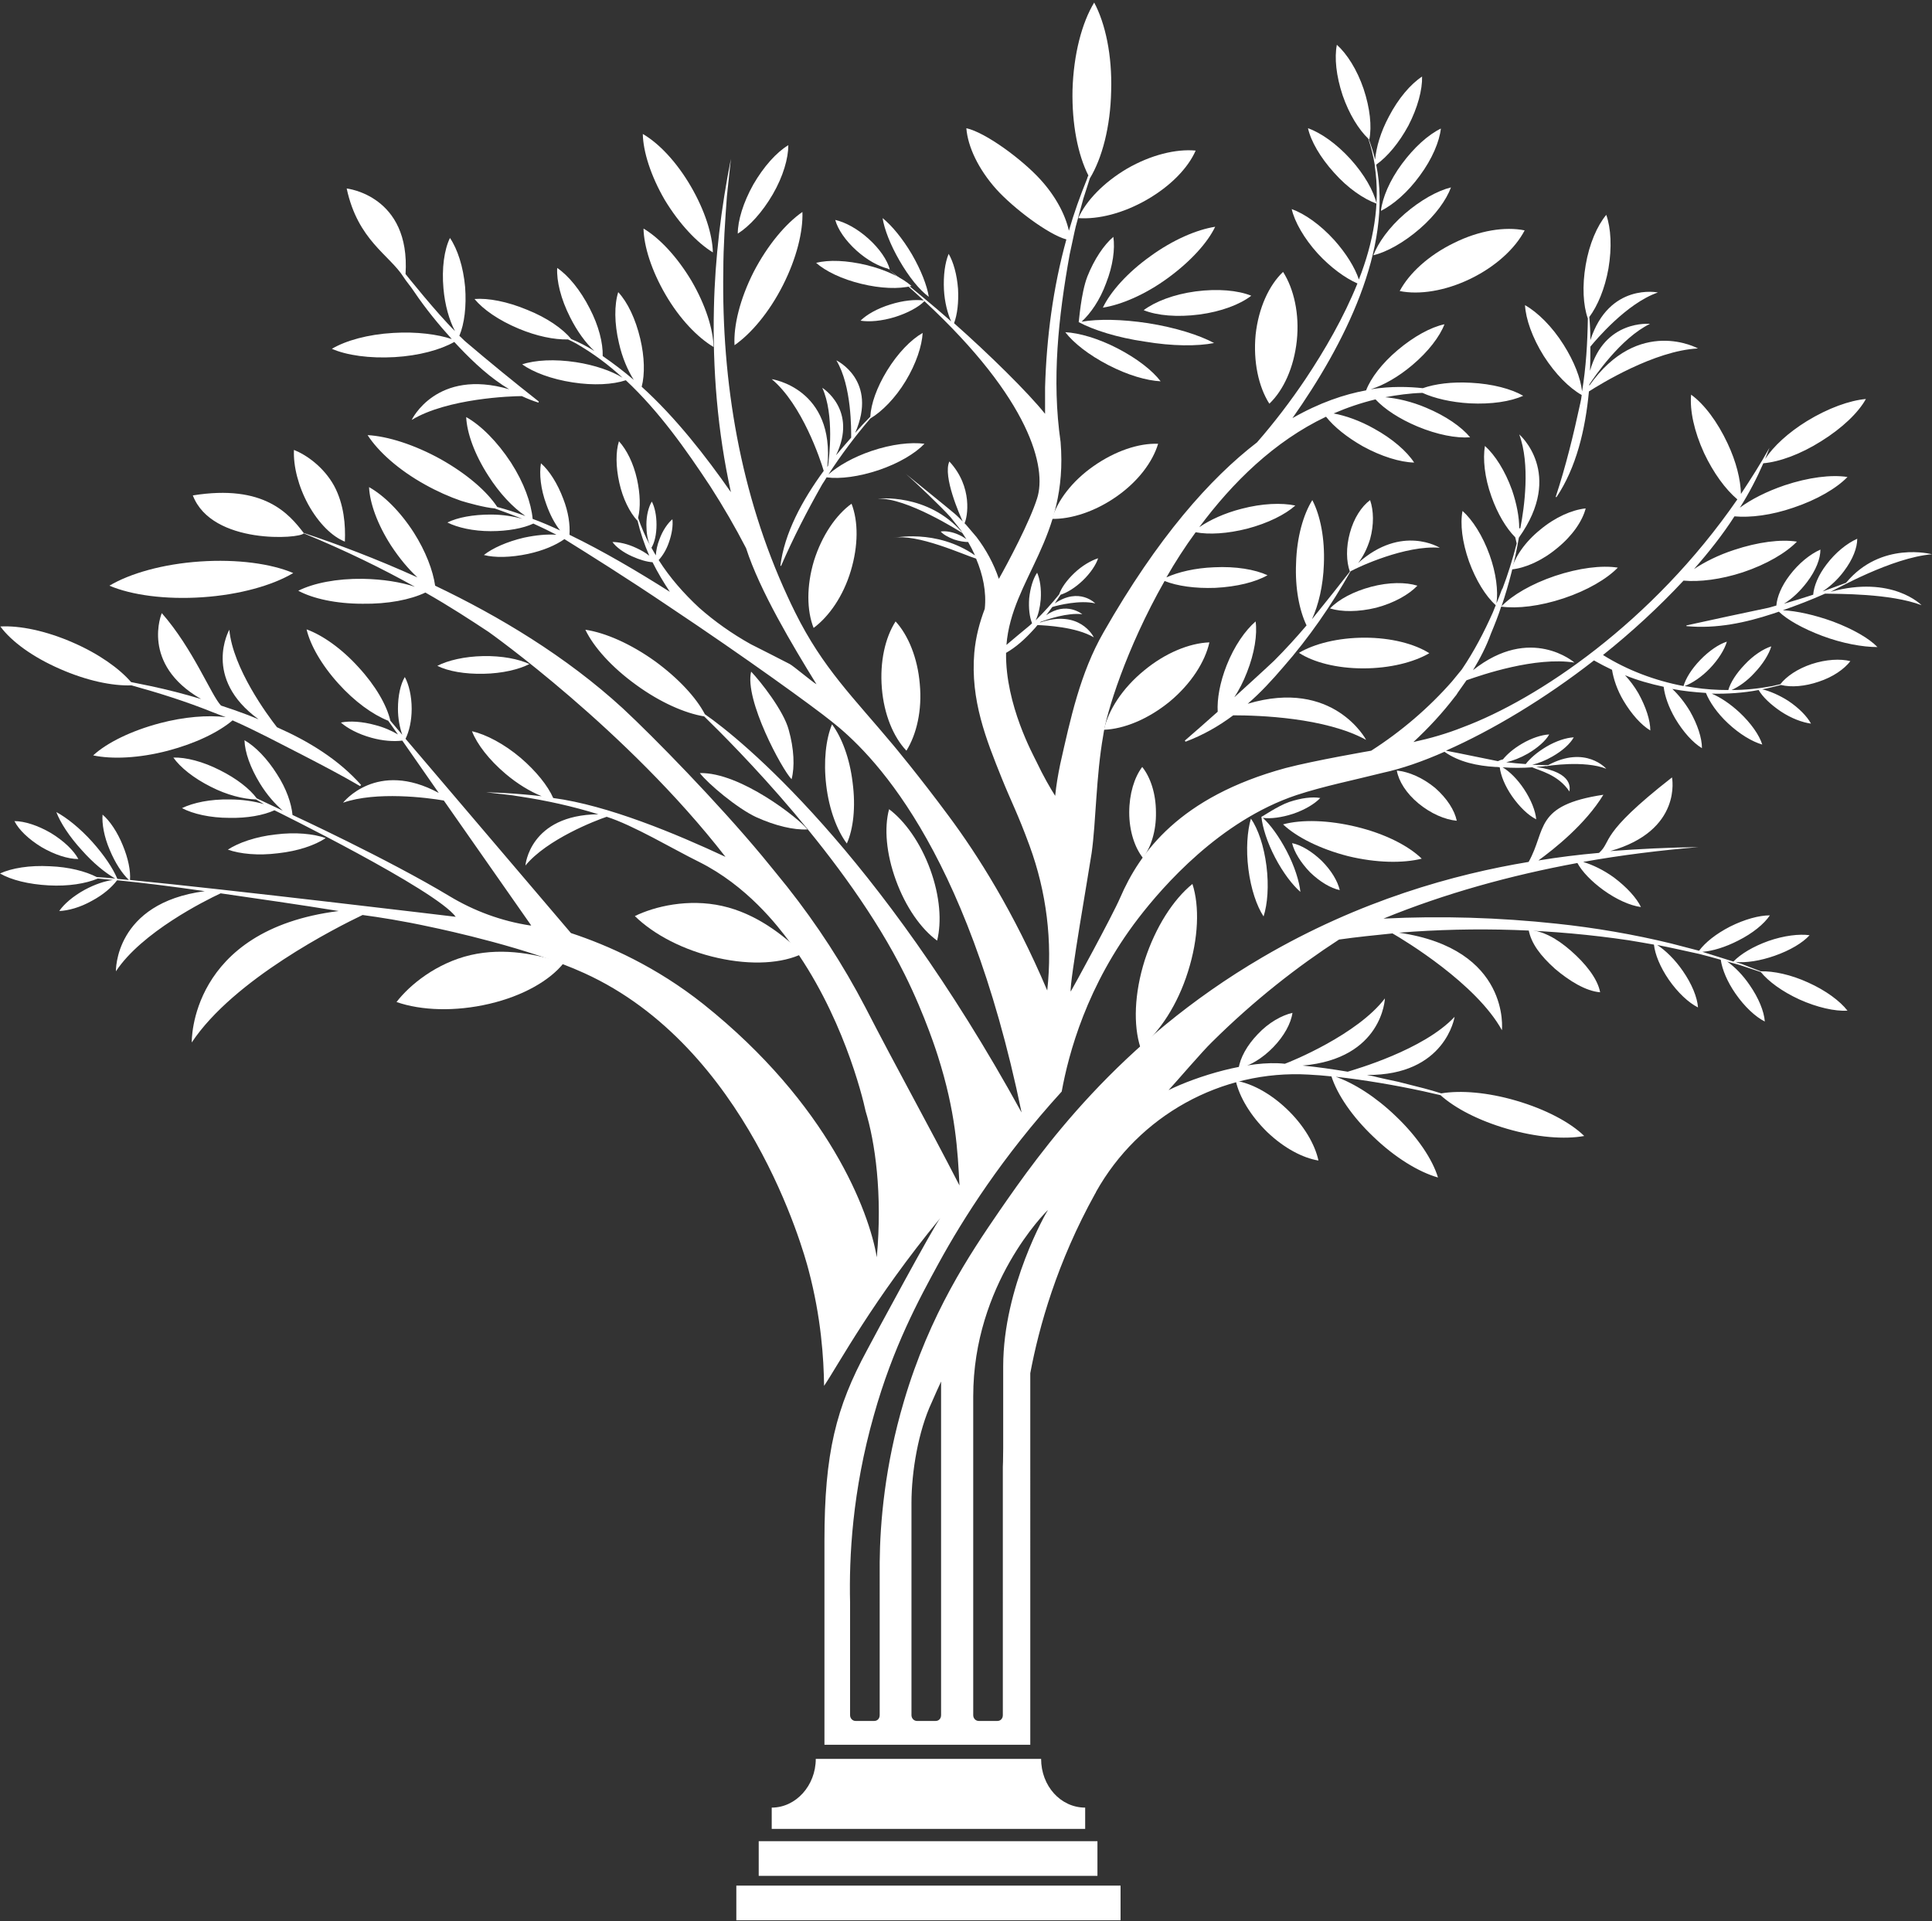 <?xml version="1.0" encoding="utf-8"?>
<!-- Generator: Adobe Illustrator 26.0.1, SVG Export Plug-In . SVG Version: 6.00 Build 0)  -->
<svg version="1.1" id="Layer_1" xmlns="http://www.w3.org/2000/svg" xmlns:xlink="http://www.w3.org/1999/xlink" x="0px" y="0px"
	 viewBox="0 0 535 532" style="enable-background:new 0 0 535 532;" xml:space="preserve">
<rect x="0" y="0" width="535" height="532" fill="#333333" stroke="none"/>
<style type="text/css">
	.st0{fill:#FFFFFF;}
</style>
<g>
	<path class="st0" d="M288.3,487.1h-62.4c0,7.4-5.5,13.5-12.2,13.5v5.9h86.8v-5.9C293.7,500.6,288.3,494.6,288.3,487.1z"/>
	<path class="st0" d="M303.9,509.9h-93.8v9.6h93.8V509.9z"/>
	<path class="st0" d="M310.2,522.2H203.9v9.6h106.4V522.2z"/>
	<path class="st0" d="M242.8,348.2c-2.1-12.6-13.3-42.4-48-70.1c-13.1-10.4-26.4-16.3-36.7-19.7l-45.8-53.8c1-2,1.7-5,1.7-8.3
		c0-3.6-0.8-6.8-1.9-8.8c-1.2,2-1.9,5.2-1.9,8.8c0,2.7,0.5,5.2,1.2,7.2l-3.3-3.9c-1-4.3-4.1-9.7-8.8-14.8c-4.7-5.2-10-8.9-14.4-10.5
		c1,4.3,4.1,9.8,8.8,15c4.5,5,9.5,8.6,13.8,10.3l2.7,3.8c-1.7-1-3.9-2-6.3-2.6c-3.6-1-7.1-1.2-9.5-0.7c1.8,1.6,4.8,3.2,8.4,4.2
		c3.2,0.9,6.3,1.1,8.6,0.8l10.1,14.5c-17.2-9.3-26.5,2.7-26.5,2.7c9.2-3.2,23.3-1.4,27.9-0.6l24.2,34.6c0,0-0.2,0-0.3,0
		c-7.9-1.2-15.5-4-22.3-8.1c-17.1-10.3-43.5-22.5-43.5-22.5c-0.3-3.2-1.7-7.3-4.3-11.3c-2.7-4.3-6-7.7-9-9.4c0.1,3.3,1.6,7.6,4.3,12
		c1.9,3.1,4.1,5.6,6.3,7.5l-7.2-3.4c-2-2.7-5.6-5.5-10.2-7.8c-4.7-2.4-9.4-3.6-12.9-3.5c1.9,2.7,5.6,5.7,10.4,8.1
		c4.5,2.3,9,3.4,12.5,3.5l2.2,1.3c-2.7-0.8-6-1.3-9.5-1.3c-5.4-0.1-10.1,0.9-13.2,2.4c3,1.6,7.8,2.7,13.1,2.7
		c5,0.1,9.4-0.7,12.5-2.1c0,0,44.7,22,50.2,29.5c0,0-64.1-7.7-90.2-10.2c0.2-2.5-0.5-6-2-9.6c-1.5-3.7-3.6-6.8-5.6-8.5
		c-0.2,2.5,0.4,6.1,2,9.8c1.5,3.6,3.4,6.5,5.3,8.3c-1.1-0.1-2.2-0.2-3.2-0.3c-1.2-2.9-3.6-6.5-6.9-10.2c-3.5-3.9-7.2-6.8-10-8.3
		c1.1,2.9,3.6,6.8,7.1,10.6c3.1,3.5,6.4,6.2,9.2,7.8c-1.8-0.2-3.5-0.3-5.1-0.4c-3.1-1.6-7.7-2.8-13-3c-5.6-0.3-10.5,0.5-13.8,2
		c3.1,1.8,7.9,3,13.5,3.3c5.4,0.3,10.3-0.5,13.6-1.9c1.3,0.1,2.7,0.3,4.2,0.4c-2.3,0.3-5,1.2-7.8,2.7c-3.3,1.8-5.8,4-7.1,5.9
		c2.5-0.1,5.8-1,9-2.8c3.2-1.7,5.6-3.8,7-5.7l0.3,0c0,0,0,0,0,0c6.9,0.7,15.1,1.7,24,3c-25.1,3.3-24.6,22.2-24.6,22.2
		c7.1-10.8,24.7-19.6,29-21.6c10.4,1.5,21.6,3.1,32.7,4.9c-41.5,5.2-40.7,36.4-40.7,36.4c11.6-17.5,40.2-31.9,47.3-35.3
		c4.5,0.6,11,1.6,18.8,3.3c4.3,0.9,27.5,5.9,42.6,12.8c45.1,20.5,60.7,76.8,62.1,82.2c3.5,13.2,4.2,24.5,4.3,32.1
		c4-5.9,13.5-23.8,32.2-46.5c-1.7,2-19,34.1-20.3,36.6c-8.6,15.9-11.8,28.5-11.8,52.8v56.5h57V380.3c2.4-12.8,7.4-30.7,18-49.8
		c0.1-0.1,0.2-0.3,0.2-0.4c11.8-21.1,34.7-33.9,58.9-32.5c1,0.1,2,0.1,3.1,0.2c1.1,0.1,2.2,0.2,3.2,0.3c1.6,5,5.7,11.1,11.6,16.7
		c6,5.8,12.6,9.8,17.9,11.3c-1.5-5-5.7-11.3-11.7-17c-5.5-5.3-11.5-9.1-16.6-10.9c8.1,0.9,16.3,2.3,24.2,4c1.6,0.4,3.2,0.7,4.8,1.1
		c4,3.6,10.5,7,18.4,9.3c8.2,2.4,16,3,21.4,2c-3.9-3.8-10.7-7.4-18.9-9.8c-7.9-2.3-15.3-2.9-20.7-2c-1.6-0.5-3.2-1-4.8-1.4
		c-1.6-0.4-5.5-1.4-7.1-1.8c-1.5-0.3-5.6-1.2-7.1-1.6c-0.6-0.1-1.1-0.2-1.6-0.3c21.8,0.2,24.3-16.1,24.3-16.1
		c-8.6,9.2-27.7,14.6-29.6,15.2c-4.2-0.7-8.3-1.3-12.5-1.7c22.2-1.9,22.8-18.6,22.8-18.6c-7.6,10-26,17.5-27.7,18.1
		c-9.9-1.1-24.5,3.5-32.2,7.3c2.3-2.5,9.4-10.8,12-13.3c11.8-11.7,23.8-21,35.2-28.4c4.9-0.7,9.9-1.2,14.8-1.7
		c3.3,1.9,23.2,13.9,30.3,26.8c0,0,2.5-22.5-28.5-27c21.2-1.7,42.7-1,63.6,2.1c1.7,0.3,4.9,0.8,7,1.2c0.3,2.7,1.7,6.2,4.1,9.7
		c2.5,3.6,5.5,6.4,8.1,7.7c-0.2-2.8-1.7-6.5-4.2-10.1c-2.2-3.2-4.8-5.7-7.1-7.2c2.7,0.5,9,1.9,11.7,2.5c1.9,0.5,3.9,1,5.9,1.6
		c0.4,2.7,1.8,6.1,4.1,9.4c2.5,3.6,5.5,6.4,8.1,7.7c-0.2-2.8-1.7-6.5-4.2-10.1c-1.9-2.8-4.1-5-6.2-6.5c1.3,0.4,2.7,0.7,3.9,1.1
		c1.2,0.4,3.3,1.1,5.4,1.8c2.1,2.6,5.9,5.4,10.7,7.6c4.9,2.2,9.8,3.3,13.3,3.1c-2.1-2.7-6-5.6-10.9-7.8c-4.8-2.2-9.6-3.2-13.1-3.1
		c-2.1-0.8-4-1.5-5.2-2c-0.6-0.2-1.2-0.4-1.8-0.6c2.9,0.3,6.8-0.3,10.8-1.7c4.3-1.5,7.8-3.6,9.7-5.7c-2.9-0.4-7.1,0.1-11.4,1.6
		c-4.2,1.5-7.7,3.6-9.7,5.7c-2.8-0.9-5.8-1.8-8.6-2.7c2.8-0.2,6.4-1.3,9.9-3.1c4-2,7.2-4.6,8.8-7c-3,0-7,1.1-11,3.1
		c-3.9,2-6.9,4.4-8.6,6.7c-0.8-0.2-7.7-2-7.7-2c-10.2-2.5-21.3-4.4-31.8-5.5c-15.8-1.7-32-2.2-47.9-1.4c17.1-7,35.3-12,53.7-15.4
		c1.3,2.4,3.9,5.1,7.2,7.5c3.6,2.6,7.4,4.3,10.4,4.7c-1.2-2.5-3.9-5.5-7.5-8.2c-2.9-2.1-5.9-3.5-8.5-4.3c10.6-1.9,21.3-3.2,31.9-4.1
		c-8.2,0.1-16.3,0.5-24.4,1.1C466,230,463,215.3,463,215.3c-20.5,16-16.5,17.6-20.2,20.9c-5.7,0.5-11.3,1.2-16.8,2.1
		c4.4-3.2,13-10,18-18.2c-19.3,2.9-15.7,9.7-20.7,18.6v0c-20.5,3.4-46.7,10.6-73.7,26.4c-40.2,23.5-61.6,54-72.8,70.2
		c-8.3,12.1-19.3,28.4-26.5,52.8c-5.3,17.9-6.6,33.6-6.7,44.5V475c0,0.9-0.6,1.6-1.5,1.6h-5.2c-0.8,0-1.5-0.7-1.5-1.6v-31.2
		c-0.3-12.5,0.6-30.8,6.6-51.9c5.3-18.9,12.5-32.1,17.9-42c6.9-12.6,17.7-29.6,34.1-47.6c1.9-10.4,6.9-29.4,21.3-48.1
		c6.7-8.7,22.5-26.9,43.7-34c7.6-2.5,15.7-4.1,24-6.2c5.1-1.1,10.9-3.1,17-5.8c4.1,2.9,9.2,3.9,14.1,4.2c0.4,0,0.8,0,1.2,0.1
		c0.3,2.3,1.4,5.1,3.4,8c2.1,3,4.5,5.3,6.7,6.4c-0.2-2.3-1.4-5.4-3.4-8.4c-1.8-2.7-3.9-4.8-5.9-6c2.7,0.2,5.5,0.2,8.2,0
		c1.9,0.9,7.2,2,10.3,6.7c0-0.5,1.5-5.3-9.2-6.8c0.9-0.1,1.9-0.1,2.8-0.3c0,0-0.1,0-0.1,0.1c0.5-0.1,10.6-1.7,16.7,0.7
		c0,0-5.7-6.6-16.1-1c-1.5,0-3-0.1-4.4-0.1c1.7-0.4,3.7-1.2,5.6-2.3c2.8-1.6,4.9-3.5,5.9-5.3c-2.1,0.1-4.9,1-7.6,2.6
		c-2.5,1.5-4.5,3.2-5.7,4.8c-1.8-0.1-3.6-0.3-5.4-0.5c1.8-0.4,3.9-1.2,6-2.4c2.7-1.6,4.9-3.5,5.9-5.3c-2.1,0.1-4.9,1-7.6,2.6
		c-2.2,1.3-4,2.8-5.2,4.3c-0.5,0.1-1,0.3-1.4,0.5c-4.1-0.8-10.1-2.1-14.4-2.9c12.9-5.7,27.4-14.4,41-25c1.6,0.9,3.3,1.8,5,2.6
		c0.4,2.5,1.4,5.6,3.2,8.6c2.2,3.7,4.9,6.7,7.4,8.2c0-2.8-1.2-6.5-3.3-10.3c-1.1-1.9-2.4-3.6-3.7-5c3.4,1.4,7,2.4,10.7,3.2
		c0.3,2.6,1.4,5.7,3.2,8.8c2.2,3.7,4.9,6.7,7.4,8.2c0-2.8-1.2-6.5-3.3-10.2c-1.5-2.5-3.2-4.6-4.9-6.2c3.1,0.6,6.2,0.9,9.3,1.1
		c1,2.5,3.1,5.6,6.1,8.4c3.2,3,6.7,5.1,9.5,5.9c-0.8-2.6-3.1-5.9-6.3-8.9c-2.6-2.4-5.3-4.2-7.7-5.2c4.4,0.1,8.7-0.2,13-1
		c1.1,1.9,3.3,4,6.1,5.9c3,2,6.1,3.1,8.4,3.4c-1.1-2-3.3-4.3-6.3-6.3c-2.5-1.6-5.1-2.7-7.2-3.2c1.7-0.3,3.5-0.8,5.2-1.2
		c2.8,0.7,6.6,0.4,10.4-0.9c4-1.3,7.1-3.5,8.8-5.7c-2.8-0.7-6.7-0.5-10.7,0.8c-3.9,1.3-7,3.4-8.7,5.6c-0.8,0.2-1.5,0.3-2.2,0.5
		c-3.7,0.7-7.5,1.1-11.3,1.1c2-0.9,4.3-2.5,6.3-4.7c2.4-2.5,4.1-5.3,4.7-7.4c-2.2,0.7-5,2.5-7.4,5.1c-2.3,2.4-3.9,4.9-4.5,7
		c-3.2,0-6.4-0.2-9.6-0.7c-0.8-0.1-1.7-0.3-2.5-0.4c2.1-0.8,4.7-2.5,7-4.9c2.4-2.5,4.1-5.3,4.7-7.4c-2.2,0.7-4.9,2.5-7.4,5.1
		c-2.4,2.5-4,5.1-4.6,7.2c-7.9-1.5-15.6-4.4-22.3-8.6c7.9-6.3,15.5-13.3,22.3-20.6c4.4,0.4,10.3-0.3,16.4-2.3c6.6-2.2,12-5.4,15-8.5
		c-4.5-0.7-10.8,0.1-17.4,2.3c-4.3,1.4-8.1,3.3-11.1,5.3c4.2-4.8,8-9.6,11.2-14.6c4.4,0.4,10.2-0.3,16.3-2.4c6.6-2.2,12-5.4,15-8.5
		c-4.5-0.7-10.8,0.1-17.4,2.3c-5,1.7-9.3,3.9-12.4,6.2c2.6-4.1,4.7-8.2,6.5-12.3c4.5-0.4,10.3-2.5,16-6.1
		c5.8-3.6,10.3-7.9,12.4-11.7c-4.5,0.4-10.4,2.5-16.3,6.1c-5.2,3.2-9.3,7-11.6,10.5c0.4-1,0.8-2,1.2-3.1c-2.5,4.5-5.2,8.7-7.9,12.8
		c-0.1-4-1.3-8.9-3.7-14c-2.8-6-6.5-10.9-10.1-13.5c-0.4,4.3,0.8,10.1,3.6,16.2c2.6,5.5,5.9,10,9.2,12.8
		c-23.6,34.2-55.4,55.4-76,63.1c-4.5,1.8-9.1,3.1-13.7,4.1c4.2-3.9,8.1-8.1,11.6-12.7c0,0,0,0,0,0c0.3-0.3,0.5-0.7,0.7-1
		c0.8-1.1,1.6-2.3,2.4-3.4c4.2-1.5,19.1-6.6,29.9-4.9c0,0-12.1-10.6-28.1,2.1c2-3.3,3.7-6.6,5-10.2c1-2.4,2-4.9,2.8-7.4
		c4.5,0.6,10.7-0.1,17.3-2.3c6.6-2.2,12-5.4,15-8.5c-4.5-0.7-10.8,0.1-17.4,2.3c-6.5,2.2-11.8,5.3-14.8,8.4c2.1-6.2,3.7-12.6,4.8-19
		c12.7-17.8,0.1-28.6,0.1-28.6c3.1,8.3,1.4,20.4,0.3,26c0,0,0,0,0,0l-0.3,0c0-3.1-0.7-6.8-2-10.6c-1.9-5.3-4.7-9.7-7.5-12.2
		c-0.6,3.6-0.1,8.7,1.8,14c1.7,4.8,4.1,8.8,6.6,11.3c0.1,0.6,0.3,1.1,0.4,1.7c-1.1,4.3-2.4,8.5-4,12.7c0-0.1,0-0.2,0-0.3
		c0,0.2-0.1,0.4-0.2,0.6c-0.4,1.2-0.9,2.4-1.4,3.6c0.5-3.5-0.1-8.4-1.9-13.4c-1.9-5.3-4.7-9.7-7.5-12.2c-0.7,3.6-0.1,8.6,1.8,14
		c1.9,5.2,4.6,9.6,7.4,12.1c-0.3,0.7-0.5,1.3-0.8,2c-2.4,5.4-5.2,10.8-8.6,15.8c-0.9,1.1-1.8,2.2-2.7,3.3
		c-6.4,7.3-14.1,13.9-22.4,19.2c0,0-15.7,2.7-23.7,4.8c-29.4,8-40.4,23.4-45.8,35.9c-2.2,5.1-13.4,25.6-13.7,26
		c-0.4-2.3,5.2-34.2,5.8-38.4c1.2-8.5,1.2-21.2,3.2-32.5c0.8-6,6.3-24,17-42.8c3.5,1.4,8.5,2.1,14,1.9c6-0.3,11.2-1.6,14.5-3.5
		c-3.5-1.6-8.8-2.5-14.8-2.2c-5.2,0.2-9.9,1.3-13.2,2.8c2.4-4.2,5.1-8.4,8.1-12.5c3.7,0.7,8.8,0.4,14.3-1c5.7-1.5,10.5-3.9,13.3-6.4
		c-3.8-0.8-9.2-0.6-14.9,0.9c-4.7,1.2-8.8,3.1-11.7,5.1c9.2-12.4,20.8-23.8,35.1-30.6c2.2,2.8,5.8,5.7,10.2,8.2
		c5.1,2.8,10.3,4.4,14.2,4.5c-2-3.1-6-6.6-11.1-9.4c-3.9-2.2-7.9-3.6-11.2-4.2c3.7-1.6,7.5-2.9,11.6-3.9c2.5,2.7,6.6,5.4,11.6,7.5
		c5.5,2.3,10.8,3.3,14.6,3c-2.4-2.9-6.7-5.9-12.2-8.2c-4-1.7-8-2.6-11.3-2.9c3.3-0.6,6.7-1.1,10.3-1.2c3.3,1.5,7.9,2.6,13.1,2.9
		c6,0.3,11.3-0.5,14.8-2.1c-3.3-1.9-8.5-3.3-14.5-3.6c-5.2-0.3-9.9,0.3-13.3,1.5c-3.8-0.4-8.7-0.6-14.4,0.3
		c3.5-1.1,7.6-3.4,11.5-6.7c4.4-3.7,7.6-7.9,8.9-11.3c-3.8,0.8-8.5,3.4-12.9,7.1c-4.4,3.7-7.5,7.8-8.8,11.2
		c-6,1.1-12.9,3.4-20.4,7.7c14.3-20.3,27.9-47,23.2-70.2c3.1-2.2,6.3-6,8.9-10.8c2.6-5,3.9-10,3.8-13.6c-3.2,2.1-6.6,6.1-9.2,11.1
		c-2.3,4.3-3.5,8.5-3.8,11.9c-0.5-2-1.1-3.9-1.8-5.8c0.1,0.1,0.2,0.2,0.2,0.2c0.7-3.6,0.2-8.6-1.6-14c-1.8-5.3-4.6-9.7-7.4-12.2
		c-0.7,3.6-0.2,8.6,1.6,14c1.8,5.2,4.4,9.4,7.1,12c0.8,2.4,1.4,4.8,1.8,7.3c0,0.1,0,0.2,0,0.3l0,0c1.6,10.5-0.4,21.2-4.4,31.4
		c-1.1-3.3-3.5-7.2-6.8-10.9c-3.9-4.3-8.2-7.3-11.8-8.6c0.8,3.5,3.4,8.1,7.2,12.3c3.6,3.9,7.6,6.8,11,8.3c-3.8,9.4-9,18.4-14.4,26.5
		c-4.1,6.1-8.6,12-13.4,17.5c-13,10-27.5,26.3-42.5,52.6c-6.5,11.3-9.2,24.1-12,36.5c-0.6,2.9-1.1,5.8-1.4,8.8
		c-1.4-2.2-3.3-5.5-5.2-9.5c-0.8-1.7-8.6-15.7-8.4-30.1c2.8-1.6,5.2-3.8,7.4-6.2c0.5-0.5,0.9-1,1.3-1.5c2.3,0.1,10.7,0.5,15.6,3.4
		c-0.2-0.4-4-7.8-14.9-4.1c0-0.1,0.1-0.1,0.2-0.2c1.9-0.7,7.4-2.6,11.5-2.1c0,0-4.4-3.7-10,0.3c0.6-0.8,1.1-1.5,1.7-2.3
		c1.6-0.5,7.7-2,11.9-1c0,0-4.4-4.6-11.2,0c0.5-0.8,1.1-1.6,1.6-2.4c1.9-0.6,4.1-2,6.1-3.9c2.2-2.1,3.7-4.4,4.3-6.2
		c-1.9,0.6-4.4,2-6.6,4.1c-2.1,2-3.6,4.1-4.2,5.9c-2,2.5-4.2,4.9-6.5,7.2c0.7-1.5,1.2-3.5,1.4-5.8c0.2-2.9-0.2-5.6-1-7.4
		c-1.1,1.6-1.9,4.2-2.2,7.1c-0.2,2.7,0.1,5.2,0.8,6.9c-0.3,0.3-0.6,0.6-1,0.9c-1.8,1.5-4,3.3-6.1,5.1c1.5-18.4,17.2-29.4,15-56.2
		c-2.5-17.3-0.6-34.6,2.5-51.9c0.4-1.7,1.3-6.2,1.7-7.8c0.7-2.5,1.4-5.2,2.1-7.7c0.4-1.2,1.2-3.7,1.8-5.6c3.4-5.6,5.7-14.3,5.9-24.2
		c0.3-9.9-1.6-18.7-4.7-24.5c-3.4,5.6-5.7,14.3-6,24.2c-0.2,9.5,1.5,18,4.4,23.7c-0.2,0.3-0.3,0.7-0.4,1c-1.9,4.7-3.6,9.4-5,14.3
		c-1-4.5-3.7-9.6-7.9-14.2c-5-5.5-15.1-13-20.5-14.2c0.4,5.1,3.3,11.3,8.3,16.9c4.7,5.2,14.3,12.5,19.4,13.9
		c-3.7,13.4-5.5,27.2-5.9,41c0,2.5,0,4.9,0,7.3c-4.7-5.9-15.6-16.6-25.2-25.1c0.9-2.4,1.3-5.8,1.1-9.5c-0.3-4-1.3-7.5-2.6-9.7
		c-1,2.4-1.5,5.9-1.3,10c0.2,3.4,1,6.5,2,8.7c-5-4.4-10.8-9.2-17.4-14.5c0.1,0,0.2,0.1,0.4,0.1c-0.7-2.6-2.8-5.7-5.9-8.5
		c-3.1-2.8-6.5-4.6-9.2-5.2c0.7,2.6,2.8,5.7,5.9,8.5c2.9,2.6,6,4.3,8.7,5c3.6,3.1,6.9,6,9.9,8.8c-2.4-0.3-5.7,0-9.2,1.1
		c-3.6,1.1-6.6,2.8-8.3,4.5c2.4,0.4,5.9,0.1,9.5-1c3.5-1.1,6.5-2.7,8.2-4.4c29.4,27.3,33.9,46.2,31.2,54.6
		c-2,6.4-8.1,17.9-10.6,22.3c-1.4-4.2-3.6-8.2-6.2-11.6c-0.6-0.7-2.3-2.7-2.9-3.4c-0.1-0.1-0.3-0.3-0.4-0.4c0.8-1.6,2.4-10-4.2-17.1
		c-1.9,4.1,3,15.1,3.7,16.6c-0.8-0.8-1.8-1.8-2.3-2.2c-1.5-1.3-13.5-11-13.5-11c2.7,2.3,10.1,9.4,12.4,12c0.6,0.8,2.1,2.6,2.7,3.4
		c0.1,0.2,0.4,0.5,0.6,0.9c-9.6-11.1-23.5-9.4-23.5-9.4c8-0.4,22.8,9.1,23.5,9.5c0.3,0.5,0.7,1.1,1.1,1.7c-0.7-0.5-1.7-1.1-2.8-1.5
		c-1.6-0.6-3.2-0.8-4.3-0.6c0.7,0.8,2.1,1.6,3.7,2.2c1.5,0.5,2.9,0.7,3.9,0.7h0c0.7,1.2,1.3,2.4,1.9,3.7
		c-10.8-7.5-22.7-4.8-22.7-4.8c6.5-1.4,19.7,4.7,23,5.7c1.9,4.5,2.9,9.2,2.4,13.9c-1.4,3.7-2.5,7.7-2.9,12.2
		c-1.1,13.1,3.3,24,7.6,34.7c2.7,6.7,4.4,9.7,7.7,18.7c4.7,12.8,6.4,26.5,4.9,40.1c-9.3-21.9-19.4-37.7-27.2-48.2
		c-8.2-11.1-15.4-19.7-15.4-19.7c-11.1-13.3-19.5-21.3-27.2-36.8c-0.9-1.8-1.5-3.1-2.1-4.4c-13.1-28.3-18.3-59.4-17.8-90.2
		c0-6.8,0.5-13.9,1-20.7l1.1-10.3c-2.7,13.6-4.4,27.4-4.7,41.3c-0.4,17,1,34.2,4.7,51c-6.9-9.9-15.3-20.7-24.7-29.2
		c0.9-3.5,0.8-8.2-0.4-13.3c-1.3-5.5-3.5-10.1-6.1-12.9c-1.1,3.5-1.1,8.6,0.2,14.1c0.9,4,2.4,7.5,4.1,10.2c-2.8-2.4-5.7-4.6-8.6-6.6
		c0.1-3.6-1.1-8.4-3.6-13.2c-2.6-5.1-5.9-9.1-9-11.2c-0.2,3.6,1,8.6,3.6,13.7c1.9,3.8,4.3,7.1,6.7,9.3c-2.1-1.3-4.2-2.4-6.4-3.3
		c-2.4-2.9-6.7-5.9-12.2-8.1c-5.5-2.3-10.8-3.3-14.6-3c2.4,2.9,6.7,5.9,12.2,8.2c5,2.1,9.9,3.1,13.7,3c0.8,0.4,1.5,0.7,2.2,1.1
		c4.7,2.7,9,5.9,12.9,9.5c-3.1-1.9-7.7-3.5-12.9-4.3c-5.9-0.9-11.3-0.6-14.9,0.6c3.1,2.2,8.1,4.1,14,5c5.8,0.9,11.1,0.6,14.7-0.6
		c9.2,8.6,16.6,19.1,23.4,29.4c3.6,5.6,6.9,11.3,9.9,17.1c3.8,11.8,12.9,27,19.5,37.7c-1.1-0.6-6.3-5-7.4-5.6
		c-2.3-1.2-8.6-4.4-10.8-5.5c-5.2-2.9-10-6.3-14.3-10.1c-4.2-3.9-8.1-8.3-11.2-13.2c1.1-1.2,2.1-2.8,2.8-4.8c0.9-2.5,1.2-4.8,1-6.5
		c-1.3,1.1-2.7,3.1-3.6,5.6c-0.6,1.5-0.9,3.1-1,4.4c-0.4-0.7-0.8-1.4-1.2-2.1c0.9-1.5,1.4-3.8,1.4-6.4c0-2.6-0.5-4.9-1.3-6.4
		c-0.9,1.5-1.5,3.8-1.5,6.4c0,2.2,0.3,4.2,1,5.7c-1.3-2.4-2.4-5-3.3-7.6c0.7-2.8,0.6-6.6-0.3-10.7c-1-4.5-2.9-8.2-5-10.5
		c-0.9,2.8-0.9,7,0.1,11.5c1,4.5,2.9,8.2,5,10.5c0,0,0-0.1,0-0.2c0.8,3.4,1.9,6.7,3.3,9.9c-1-0.8-2.2-1.5-3.5-2.1
		c-2.5-1.2-4.9-1.7-6.7-1.7c1,1.4,3,2.9,5.5,4c2,0.9,4,1.5,5.6,1.6c1.4,2.8,3,5.5,4.8,8.2c-8.7-5.5-18.3-11.2-27.8-15.8
		c0.2-2.8-0.3-6.3-1.7-9.9c-1.6-4.3-3.9-7.9-6.2-9.9c-0.5,2.9-0.1,7.1,1.5,11.4c1,2.8,2.3,5.3,3.8,7.2c-2.6-1.2-5.1-2.3-7.6-3.2
		c-0.4-4.4-2.4-10-6-15.6c-3.8-5.8-8.3-10.3-12.4-12.6c0.2,4.4,2.3,10.3,6.1,16.2c3.1,4.9,6.8,8.8,10.3,11.2c-2.7-1-5.2-1.8-7.8-2.5
		c-2.9-4.4-8.5-9.2-15.6-13.2c-7.4-4.1-14.8-6.4-20.3-6.7c2.9,4.5,8.5,9.6,15.9,13.7c3.4,1.9,6.8,3.4,10,4.5
		c1.6,0.5,6.6,1.9,9.3,2.1c2.6,0.9,5.2,1.9,7.7,2.9c-2.5-0.7-5.5-1.2-8.8-1.2c-4.9,0-9.2,0.8-12,2.2c2.8,1.4,7.1,2.4,12,2.4
		c4.8,0,9-0.8,11.8-2.1c2.2,1,4.3,2,6.4,3.1c-2.6-0.2-5.7,0.1-9,0.8c-4.7,1.1-8.7,2.9-11.1,4.8c3,0.8,7.5,0.7,12.2-0.3
		c4.2-0.9,7.7-2.4,10.1-4.1c6.9,4.3,17,10.6,29,18.7c21.3,14.2,39.9,27.7,45,31.8c10.5,8.3,37.2,33.7,52.6,108.3
		c-39.9-72.6-77.7-103.4-87.7-110.3c-2.4-4.6-7.3-9.9-13.7-14.6c-6.8-4.9-13.9-8-19.4-8.8c2.3,4.8,7.3,10.4,14.1,15.3
		c6.6,4.8,13.4,7.8,18.8,8.7c8.3,8.1,39.5,39.2,55.5,71.4c5.8,11.6,9.2,22.6,9.2,22.6c5,15.7,5.5,26.3,6,35.9
		c-9-17.5-17.1-31.9-26.1-49.4c-6.1-11.7-13.3-22.8-21.6-33.3c-2.2-2.7-4.5-5.6-7-8.6c-12.4-14.9-29.9-32.8-38.5-40.8
		c-15.8-14.5-34.4-25.6-52-34c-0.6-4.2-2.6-9.5-5.9-14.7c-3.8-5.9-8.3-10.3-12.4-12.6c0.2,4.4,2.3,10.3,6.1,16.2
		c2.3,3.5,4.8,6.5,7.3,8.8c-11.5-5.2-22.4-9.3-31.5-12.3c-4-5.2-10.9-13.6-30.7-10.4c5.3,13.8,29.9,12,30.7,10.5
		c11.7,4.8,22,9.9,30.8,14.8c-3.9-1.3-8.9-2.1-14.4-2.2c-7.3-0.1-13.7,1.2-17.9,3.3c4.1,2.2,10.5,3.6,17.8,3.6
		c7,0.1,13.2-1.1,17.4-3.1c6.7,3.8,12.5,7.6,17.5,10.9c0,0,38.3,27.1,65.6,62.3c-13.7-6.4-32.6-14.3-47.7-16.3
		c-1.5-3.4-4.7-7.4-9-11.1c-4.6-3.9-9.6-6.5-13.5-7.4c1.4,3.6,4.7,7.9,9.3,11.8c3.3,2.8,6.8,4.9,10,6.2c-3.5-0.4-7.1-0.7-10.6-0.9
		l-4.8-0.2c2.9,0.4,6.8,0.7,9.5,1.2c7.3,1.1,14.5,2.7,21.6,4.9c-19.1,0.2-20.2,14.2-20.2,14.2c6-7.3,19.5-12.5,22.5-13.5
		c7.3,2.3,18.5,9,25.4,12.4c0.1,0,0.1,0.1,0.2,0.1c13.2,6.6,21.7,17.6,25.1,22.2c14.5,19.7,20.1,42.6,21,46.8
		C242.3,316.2,244.4,330.5,242.8,348.2L242.8,348.2z M260.6,475c0,0.9-0.6,1.6-1.5,1.6h-5.2c-0.8,0-1.5-0.7-1.5-1.6v-58.8
		c0-8.6,1.9-19.9,5.6-27.8c0.5-1.2,2.4-5.4,2.6-5.8V475z M277.8,378.4V401c0,3.2-0.1,5.2-0.1,5.2V475c0,0.9-0.6,1.6-1.5,1.6H271
		c-0.8,0-1.5-0.7-1.5-1.6v-88.3c0-31.1,20.1-51.1,20.7-51.6C289.8,335.6,277.8,356.4,277.8,378.4L277.8,378.4z"/>
	<path class="st0" d="M11.5,234.6c3.6,2.1,7.3,3.3,10.2,3.3c-1.3-2.4-4-5-7.6-7.2c-3.6-2.1-7.3-3.3-10.1-3.3
		C5.2,229.8,7.9,232.4,11.5,234.6L11.5,234.6z"/>
	<path class="st0" d="M218.4,202.1c-1.4-5.3-7.9-13.5-10.4-16.1c-1.9,7.8,8.6,27.2,11.2,29.8C220.1,212.4,219.9,207.4,218.4,202.1
		L218.4,202.1z"/>
	<path class="st0" d="M178.2,63.3c0.1,4.9,2.2,11.6,6.1,18.3c3.9,6.7,8.8,11.8,13.3,14.5c-0.1-4.9-2.2-11.6-6.1-18.3
		C187.5,71.1,182.6,65.9,178.2,63.3L178.2,63.3z"/>
	<path class="st0" d="M197.4,69.9c-0.1-4.9-2.2-11.6-6.1-18.3c-3.9-6.7-8.8-11.9-13.3-14.5c0.1,4.9,2.2,11.6,6.1,18.3
		C188.1,62,193,67.2,197.4,69.9L197.4,69.9z"/>
	<path class="st0" d="M208.7,75.3c-3.8,7.5-5.6,14.9-5.3,20.3c4.6-3.2,9.6-9.1,13.4-16.6c3.8-7.5,5.6-14.9,5.4-20.3
		C217.6,61.9,212.6,67.8,208.7,75.3L208.7,75.3z"/>
	<path class="st0" d="M218.3,40.2c-3.3,2-6.8,5.9-9.7,10.9c-2.8,5-4.3,10-4.3,13.6c3.2-2,6.8-5.9,9.7-10.9
		C216.9,48.8,218.3,43.8,218.3,40.2z"/>
	<path class="st0" d="M236.1,216.7c-0.8-6.7-3-12.5-5.7-16.1c-1.7,4.1-2.4,10.2-1.6,16.9c0.8,6.7,3,12.5,5.7,16.1
		C236.3,229.6,237,223.5,236.1,216.7L236.1,216.7z"/>
	<path class="st0" d="M259.5,260.5c1.3-5.2,0.8-12.3-1.9-19.7c-2.7-7.4-7-13.4-11.4-16.7c-1.4,5.2-0.8,12.3,1.9,19.7
		C250.8,251.2,255,257.2,259.5,260.5L259.5,260.5z"/>
	<path class="st0" d="M223.6,229.7c-2.2-2.9-18.6-15.9-29.8-15.6c2.2,2.9,10.4,9.8,15.6,12.2C214.7,228.7,219.8,229.9,223.6,229.7z"
		/>
	<path class="st0" d="M56.1,165.4c10.3-0.7,19.4-3.3,25.1-6.7c-6.1-2.6-15.5-3.9-25.8-3.2s-19.4,3.3-25.1,6.7
		C36.4,164.8,45.8,166.1,56.1,165.4L56.1,165.4z"/>
	<path class="st0" d="M133.9,186.6c5.2-0.1,9.8-1.2,12.7-2.7c-3-1.4-7.6-2.3-12.8-2.2c-5.2,0.1-9.8,1.2-12.7,2.7
		C124.1,185.9,128.7,186.7,133.9,186.6z"/>
	<path class="st0" d="M90.2,232.1c-3.4-1.2-8.4-1.7-13.9-1c-5.5,0.6-10.3,2.3-13.2,4.2c3.4,1.2,8.4,1.7,13.9,1
		C82.5,235.7,87.2,234.1,90.2,232.1z"/>
	<path class="st0" d="M305.4,85.2c5.1-0.8,11.7-3.6,18-8.2c6.3-4.6,11-9.8,13.1-14.2c-5.1,0.8-11.7,3.6-18,8.2
		C312.2,75.5,307.5,80.8,305.4,85.2z"/>
	<path class="st0" d="M321.4,105.6c-2.3-3-6.5-6.3-11.9-9.1c-5.4-2.8-10.7-4.3-14.5-4.5c2.3,3,6.5,6.3,11.9,9.1
		C312.3,103.9,317.5,105.4,321.4,105.6z"/>
	<path class="st0" d="M316.7,85.9c3.7,1.5,9.3,2,15.4,1.2c6.1-0.8,11.3-2.8,14.4-5.2c-3.7-1.5-9.3-2-15.4-1.2
		C325.1,81.5,319.9,83.5,316.7,85.9z"/>
	<path class="st0" d="M336.2,95c-4.1-2.2-10.7-4.3-18.3-5.5c-7.2-1.1-13.8-1.2-18.4-0.4c2.5-2.3,5.1-6,6.8-10.7
		c1.9-4.8,2.5-9.5,2-12.8c-2.6,2.2-5.3,6.2-7.2,11c-1.8,4.7-2.3,12.5-2.4,12.6c4.1,2.2,10.7,4.3,18.3,5.4
		C324.7,95.9,331.6,95.9,336.2,95L336.2,95z"/>
	<path class="st0" d="M393.7,237.8c-3.7-3.6-10.2-6.9-18-8.8c-7.8-1.9-15.2-2.1-20.4-0.7c3.7,3.5,10.2,6.8,18,8.8
		C381.1,239,388.5,239.1,393.7,237.8z"/>
	<path class="st0" d="M345.7,240.7c0.7,5.5,2.3,10.2,4.2,13.1c1.1-3.4,1.5-8.5,0.8-14c-0.7-5.5-2.3-10.2-4.3-13.1
		C345.4,230.1,345,235.2,345.7,240.7z"/>
	<path class="st0" d="M317,265.9c-2.9,9.2-3.2,18-1.2,24.2c5.3-4.3,10.3-11.8,13.2-21.1c2.9-9.2,3.2-18,1.2-24.2
		C324.9,249.1,320,256.7,317,265.9z"/>
	<path class="st0" d="M198.8,265.3c9.4,2.1,17.9,1.5,23.4-1.2c-5.2-5.1-12.8-11.1-22.2-13.2c-9.4-2.1-18.7,0.1-24.2,2.8
		C181,258.8,189.3,263.2,198.8,265.3z"/>
	<path class="st0" d="M135.5,278c9.4-2.2,16.8-6.5,20.6-11.3c-6.9-2.3-16.3-4.4-25.8-2.2c-9.4,2.2-16.8,8.2-20.5,13
		C116.7,279.9,126.1,280.2,135.5,278z"/>
	<path class="st0" d="M85.4,139.8c2.9,5.2,6.6,8.8,10.1,10.2c0.2-4.5-0.2-10.3-3-15.5c-2.9-5.2-7.6-8.5-11.1-9.9
		C81.2,129.1,82.6,134.7,85.4,139.8L85.4,139.8z"/>
	<path class="st0" d="M356.4,307.2c-4.7-4.5-9.9-7.2-14.2-7.9c1,4.5,4.1,9.7,8.7,14.2c4.7,4.5,9.9,7.2,14.2,7.9
		C364.1,316.8,361,311.6,356.4,307.2z"/>
	<path class="st0" d="M348.3,286.4c-3,3.1-4.9,6.6-5.3,9.5c3-0.7,6.5-2.7,9.6-5.9c3-3.1,4.9-6.6,5.3-9.5
		C354.9,281.2,351.3,283.2,348.3,286.4L348.3,286.4z"/>
	<path class="st0" d="M426.5,146.7c-4.2,3.4-7,7.5-7.9,11c3.8-0.4,8.4-2.4,12.6-5.9c4.2-3.4,7-7.5,7.9-11
		C435.3,141.2,430.7,143.2,426.5,146.7L426.5,146.7z"/>
	<path class="st0" d="M371,246.5c-0.6-2.5-2.3-5.4-5-8.1c-2.7-2.6-5.7-4.4-8.2-4.9c0.6,2.5,2.4,5.4,5,8.1
		C365.5,244.2,368.5,246,371,246.5L371,246.5z"/>
	<path class="st0" d="M360.1,247c-0.3-2.9-1.6-7.1-3.8-11.3c-2.1-4-4.5-7.3-6.6-9.2c2.2,0.3,5.2-0.1,8.3-1.1
		c3.3-1.1,6.1-2.8,7.6-4.4c-2.2-0.4-5.3,0-8.6,1.1c-3.2,1.1-7.6,4.2-7.7,4.1c0.3,2.9,1.6,7.1,3.8,11.3
		C355.3,241.7,357.9,245.1,360.1,247L360.1,247z"/>
	<path class="st0" d="M252.4,79.2c-2.6-2.3-7.1-4.5-12.5-5.8c-5.4-1.3-10.4-1.5-13.9-0.6c2.6,2.3,7.1,4.5,12.5,5.8
		C243.8,79.9,248.9,80.1,252.4,79.2z"/>
	<path class="st0" d="M257.2,82.2c-0.5-3.1-2.1-7.3-4.7-11.8c-2.6-4.4-5.6-8-8.1-10c0.5,3.1,2.1,7.3,4.7,11.8S254.6,80.3,257.2,82.2
		L257.2,82.2z"/>
	<path class="st0" d="M16.7,185.3c7.3,3.2,14.4,4.7,19.7,4.5c7.6,2.1,15.2,4.5,22.4,7.4c1.2,0.5,2.4,0.9,3.7,1.4
		c-5-0.6-11.5-0.1-18.3,1.7c-7.9,2.1-14.6,5.4-18.4,8.9c5.2,1.1,12.7,0.8,20.7-1.3c7.6-2,14-5.1,17.9-8.4c6.6,2.9,12.9,6.3,19.2,9.5
		c5.4,2.8,10.8,5.6,16.1,8.7l0.3-0.3c-6.3-7.1-14.5-12.1-23.3-16c-2.6-3.3-12.2-16.3-13.2-27c0,0-7.6,13.4,8.1,24.8
		c-1-0.4-2-0.8-3-1.2c-2.4-0.9-4.9-1.8-7.4-2.6c-2.7-2.8-7.7-15.7-16.4-25.6c0,0-6,14.1,10.9,23.8c-4.6-1.4-9.3-2.6-14-3.6
		c-1.8-0.4-3.6-0.7-5.4-1.1c-3.3-3.8-8.9-7.8-16-10.9c-7.5-3.3-14.8-4.8-20.2-4.5C3.2,177.7,9.1,182,16.7,185.3L16.7,185.3z"/>
	<path class="st0" d="M228.1,130.4c-6,8.2-10.9,17.3-12,26.3l0.2,0c3.4-7.8,7.2-15.2,11.4-22.6c0.4-0.6,0.8-1.2,1.2-1.9
		c3.8,0.5,9-0.2,14.4-2c5.6-1.9,10.1-4.6,12.7-7.3c-3.8-0.5-9.1,0.1-14.7,2c-5,1.7-9.2,4.1-11.9,6.5c3.5-5.4,7.4-10.6,11.6-15.5
		c3.2-1.9,6.9-5.6,9.8-10.4c2.9-4.8,4.5-9.7,4.7-13.3c-3.3,1.9-6.9,5.6-9.9,10.5c-2.8,4.6-4.4,9.1-4.6,12.7
		c-1.4,1.4-2.8,2.9-4.2,4.5c6.4-14.6-5.2-20.1-5.2-20.1c4.3,7.1,4.1,19.4,4.1,21.4c-1.4,1.6-2.8,3.2-4.2,4.9
		c6.1-12.6-3.8-18.7-3.8-18.7c3.4,7.4,1.9,19.4,1.6,21.6c-0.1,0.1-0.1,0.2-0.2,0.3c2.2-21.8-15.4-24.3-15.4-24.3
		C222.1,112,227.2,127.3,228.1,130.4L228.1,130.4z"/>
	<path class="st0" d="M438,109.4c-0.1,0.8-0.2,1.5-0.4,2.3c-1.9,8.8-4,17.4-6.8,25.9l0.2,0.1c5.5-8.2,8-18.7,9-29.3
		c3-1.9,18.1-11.3,30.2-11.9c0,0-16.4-9.1-30.1,10.3c0-0.1,0-0.2,0-0.3c1.3-2,8.7-12.9,16.8-16.8c0,0-12.6-1.3-16.6,13
		c0.1-2.2,0.1-4.5,0.1-6.7c1.4-1.7,10-12,18.7-15c0,0-13.5-2.8-18.7,13.2c0-2.2-0.1-4.3-0.3-6.4c2.3-3.1,4.3-7.8,5.3-13.4
		c1-5.9,0.7-11.2-0.6-14.9c-2.5,3-4.7,8-5.7,13.9c-1,5.8-0.7,11.2,0.6,14.8c-0.1,6.8-0.5,13.5-1.6,20.2c-0.4-3.7-2.2-8.3-5.1-12.9
		c-3.2-5.1-7.2-9-10.7-11c0.2,3.8,2,9,5.2,14.1C430.7,103.6,434.5,107.4,438,109.4L438,109.4z"/>
	<path class="st0" d="M108.9,92.2c-7,0.4-13.1,2.1-17,4.4c4.1,1.8,10.4,2.7,17.4,2.3c6.7-0.4,12.6-2,16.5-4.2c0.5,0.5,0.9,1,1.4,1.5
		c4.1,4.3,8.6,8.5,13.8,11.6c-20.2-5.9-27,8.5-27,8.5c9.9-6,27.7-6.6,30.5-6.6c1.5,0.7,3,1.3,4.6,1.8l0.1-0.3
		c-7-5.5-13.6-10.9-20.3-16.6c-0.6-0.5-1.1-1.1-1.7-1.6c1.4-3.3,2-8.2,1.6-13.5c-0.5-5.6-2.1-10.5-4.2-13.6c-1.6,3.3-2.3,8.4-1.8,14
		c0.4,4.6,1.6,8.8,3.2,11.8c-5-4.9-13.7-15.8-13.7-15.8c1.4-21.8-16.3-23.7-16.3-23.7c3.1,14.4,11.8,18.3,15.8,24.6
		c0.6,1,2,2.6,2.9,4c3.1,4.6,6.7,9,10.4,13.1C121.2,92.6,115.4,91.8,108.9,92.2z"/>
	<path class="st0" d="M334.9,177.9c-5.5,0.2-12.2,2.9-18.1,7.8c-6,4.9-9.9,11-11.1,16.4c5.5-0.2,12.2-2.9,18.2-7.8
		C329.8,189.4,333.7,183.3,334.9,177.9L334.9,177.9z"/>
	<path class="st0" d="M443.1,274.8c-0.7-3.8-4.1-8-8.1-11.5c-4-3.5-7.8-5.5-11.7-5.8c0.7,3.8,3.3,7.2,7.3,10.8
		C434.6,271.7,439.2,274.5,443.1,274.8z"/>
	<path class="st0" d="M316.3,212.4c-2.2,2.9-3.6,7.5-3.6,12.6c0,5.1,1.5,9.7,3.8,12.6c2.2-2.9,3.7-7.5,3.6-12.6
		C320.1,219.8,318.6,215.3,316.3,212.4z"/>
	<path class="st0" d="M387.6,80.6c5.4,1.1,12.6,0,19.6-3.4c7-3.4,12.4-8.4,15-13.4c-5.4-1.1-12.6,0-19.6,3.5
		C395.6,70.7,390.2,75.7,387.6,80.6z"/>
	<path class="st0" d="M351.5,111.8c3.9-3.7,6.8-10,7.6-17.4c0.8-7.4-0.8-14.4-3.8-19.1c-3.9,3.7-6.8,10-7.6,17.4
		C347,100.1,348.5,107.1,351.5,111.8L351.5,111.8z"/>
	<path class="st0" d="M397.4,218.2c-3.4-2.8-7.3-4.5-10.6-4.8c0.5,2.9,2.6,6.3,6,9.1c3.4,2.8,7.3,4.5,10.6,4.8
		C402.8,224.4,400.7,221.1,397.4,218.2L397.4,218.2z"/>
	<path class="st0" d="M377.5,185.1c7.4,0,14-1.7,18.3-4.2c-4.1-2.6-10.6-4.3-17.9-4.3c-7.4,0-14,1.7-18.2,4.2
		C363.7,183.4,370.1,185.1,377.5,185.1L377.5,185.1z"/>
	<path class="st0" d="M392.5,162.2c-3.2-1-7.9-1-12.8,0.3s-9,3.5-11.4,6c3.2,1,7.9,1,12.8-0.2C386,167,390.1,164.7,392.5,162.2z"/>
	<path class="st0" d="M398.7,151.7c0,0-10.5-6.6-22.6,4.2c1.4-1.8,2.5-4,3.3-6.6c1.1-4,1-7.9,0-10.8c-2.4,1.8-4.5,5-5.6,9.1
		c-1.1,4-1,7.9,0,10.7c-1.7,2.2-7.4,9.4-10.5,13.2c1.8-3.9,3.1-9.3,3.3-15.2c0.3-7.2-1-13.6-3.2-17.8c-2.5,4-4.3,10.3-4.5,17.5
		c-0.3,6.9,0.9,13,2.9,17.2c-2.8,3.3-5.8,6.6-8.9,9.7c-3.7,3.5-7.4,6.8-11.1,10.2c1.3-2,2.5-4.3,3.5-6.9c2.1-5.3,2.9-10.5,2.4-14.1
		c-2.9,2.5-5.9,6.8-8,12.1c-1.9,4.8-2.7,9.4-2.5,12.9c-3,2.7-6,5.3-9.1,8l0.2,0.3c4.8-1.8,9.2-4.3,13.2-7.3c7.1,0,25.5,0.6,36.8,6.8
		c0,0-9-17.1-32.8-10c3.6-3.1,6.8-6.6,9.8-10.1c7.2-8.2,13.4-17.2,18.7-26.6c0,0,0.1-0.1,0.2-0.1C376,157.1,389.2,150.9,398.7,151.7
		z"/>
	<path class="st0" d="M532.1,167.6c0,0-8.1-8.4-25.2-3.7c1.3-0.6,17-9.5,28.1-10.4c0,0-14.1-3.8-23.8,7.9c-2.1,0.8-4.3,1.6-6.5,2.4
		c2.1-1.4,4.2-3.3,5.9-5.6c2.5-3.3,3.7-6.5,3.7-9c-2.9,1.3-6,3.8-8.5,7.1c-2.3,3-3.5,6-3.7,8.4c-2.7,0.9-5.4,1.7-8.1,2.5
		c2.3-1.4,4.5-3.5,6.4-6c2.5-3.3,3.7-6.5,3.7-9c-2.9,1.3-6,3.8-8.5,7.1c-2.3,3-3.5,6-3.7,8.4c-0.7,0.2-1.4,0.4-2.1,0.6
		c-6.6,1.4-16.1,3.4-22.8,4.9l0,0.2c8.4,0.8,16.5-1,23.8-3.4c0.6-0.2,1.2-0.4,1.8-0.6c2.4,2.3,6.7,4.7,12,6.7
		c5.6,2.1,11.2,3.1,15.3,3.1c-2.3-2.4-6.8-5-12.4-7.1c-5-1.8-9.9-2.9-13.8-3.1c4-1.4,7.9-2.9,11.7-4.6
		C509,164.5,523.4,164.3,532.1,167.6L532.1,167.6z"/>
	<path class="st0" d="M381.2,56.4c-0.8-3.5-3.4-8.1-7.2-12.3c-3.9-4.3-8.2-7.3-11.8-8.6c0.8,3.6,3.4,8.1,7.2,12.3
		C373.2,52.1,377.6,55.1,381.2,56.4L381.2,56.4z"/>
	<path class="st0" d="M235.8,139.5c-4.3,3.1-8.2,8.8-10.4,15.8c-2.1,7-2,13.8-0.1,18.6c4.3-3.2,8.2-8.8,10.3-15.8
		S237.7,144.4,235.8,139.5L235.8,139.5z"/>
	<path class="st0" d="M248,172.1c-2.9,4.5-4.4,11.2-3.8,18.5c0.6,7.3,3.2,13.5,6.8,17.3c2.8-4.5,4.4-11.2,3.7-18.5
		C254.1,182.2,251.5,175.9,248,172.1L248,172.1z"/>
	<path class="st0" d="M320.7,122.9c-5.4-0.2-11.9,2-17.9,6.2c-6,4.2-10,9.6-11.5,14.6c5.3,0.1,11.9-2,17.9-6.2
		C315.2,133.3,319.2,127.9,320.7,122.9L320.7,122.9z"/>
	<path class="st0" d="M298.6,60.4c5.5,0.4,12.4-1.3,19-5.1c6.6-3.8,11.4-8.8,13.5-13.6c-5.5-0.5-12.4,1.2-19,5
		C305.5,50.6,300.7,55.7,298.6,60.4z"/>
	<path class="st0" d="M388.2,45.4c-3.4,4.6-5.4,9.4-5.8,13c3.4-1.7,7.4-5.1,10.8-9.8c3.4-4.6,5.4-9.4,5.8-13
		C395.5,37.3,391.6,40.8,388.2,45.4z"/>
	<path class="st0" d="M380.3,70.7c3.7-0.9,8.4-3.5,12.8-7.3c4.4-3.8,7.4-8,8.7-11.5c-3.7,0.9-8.4,3.5-12.8,7.3
		C384.6,63,381.6,67.3,380.3,70.7z"/>
</g>
</svg>
